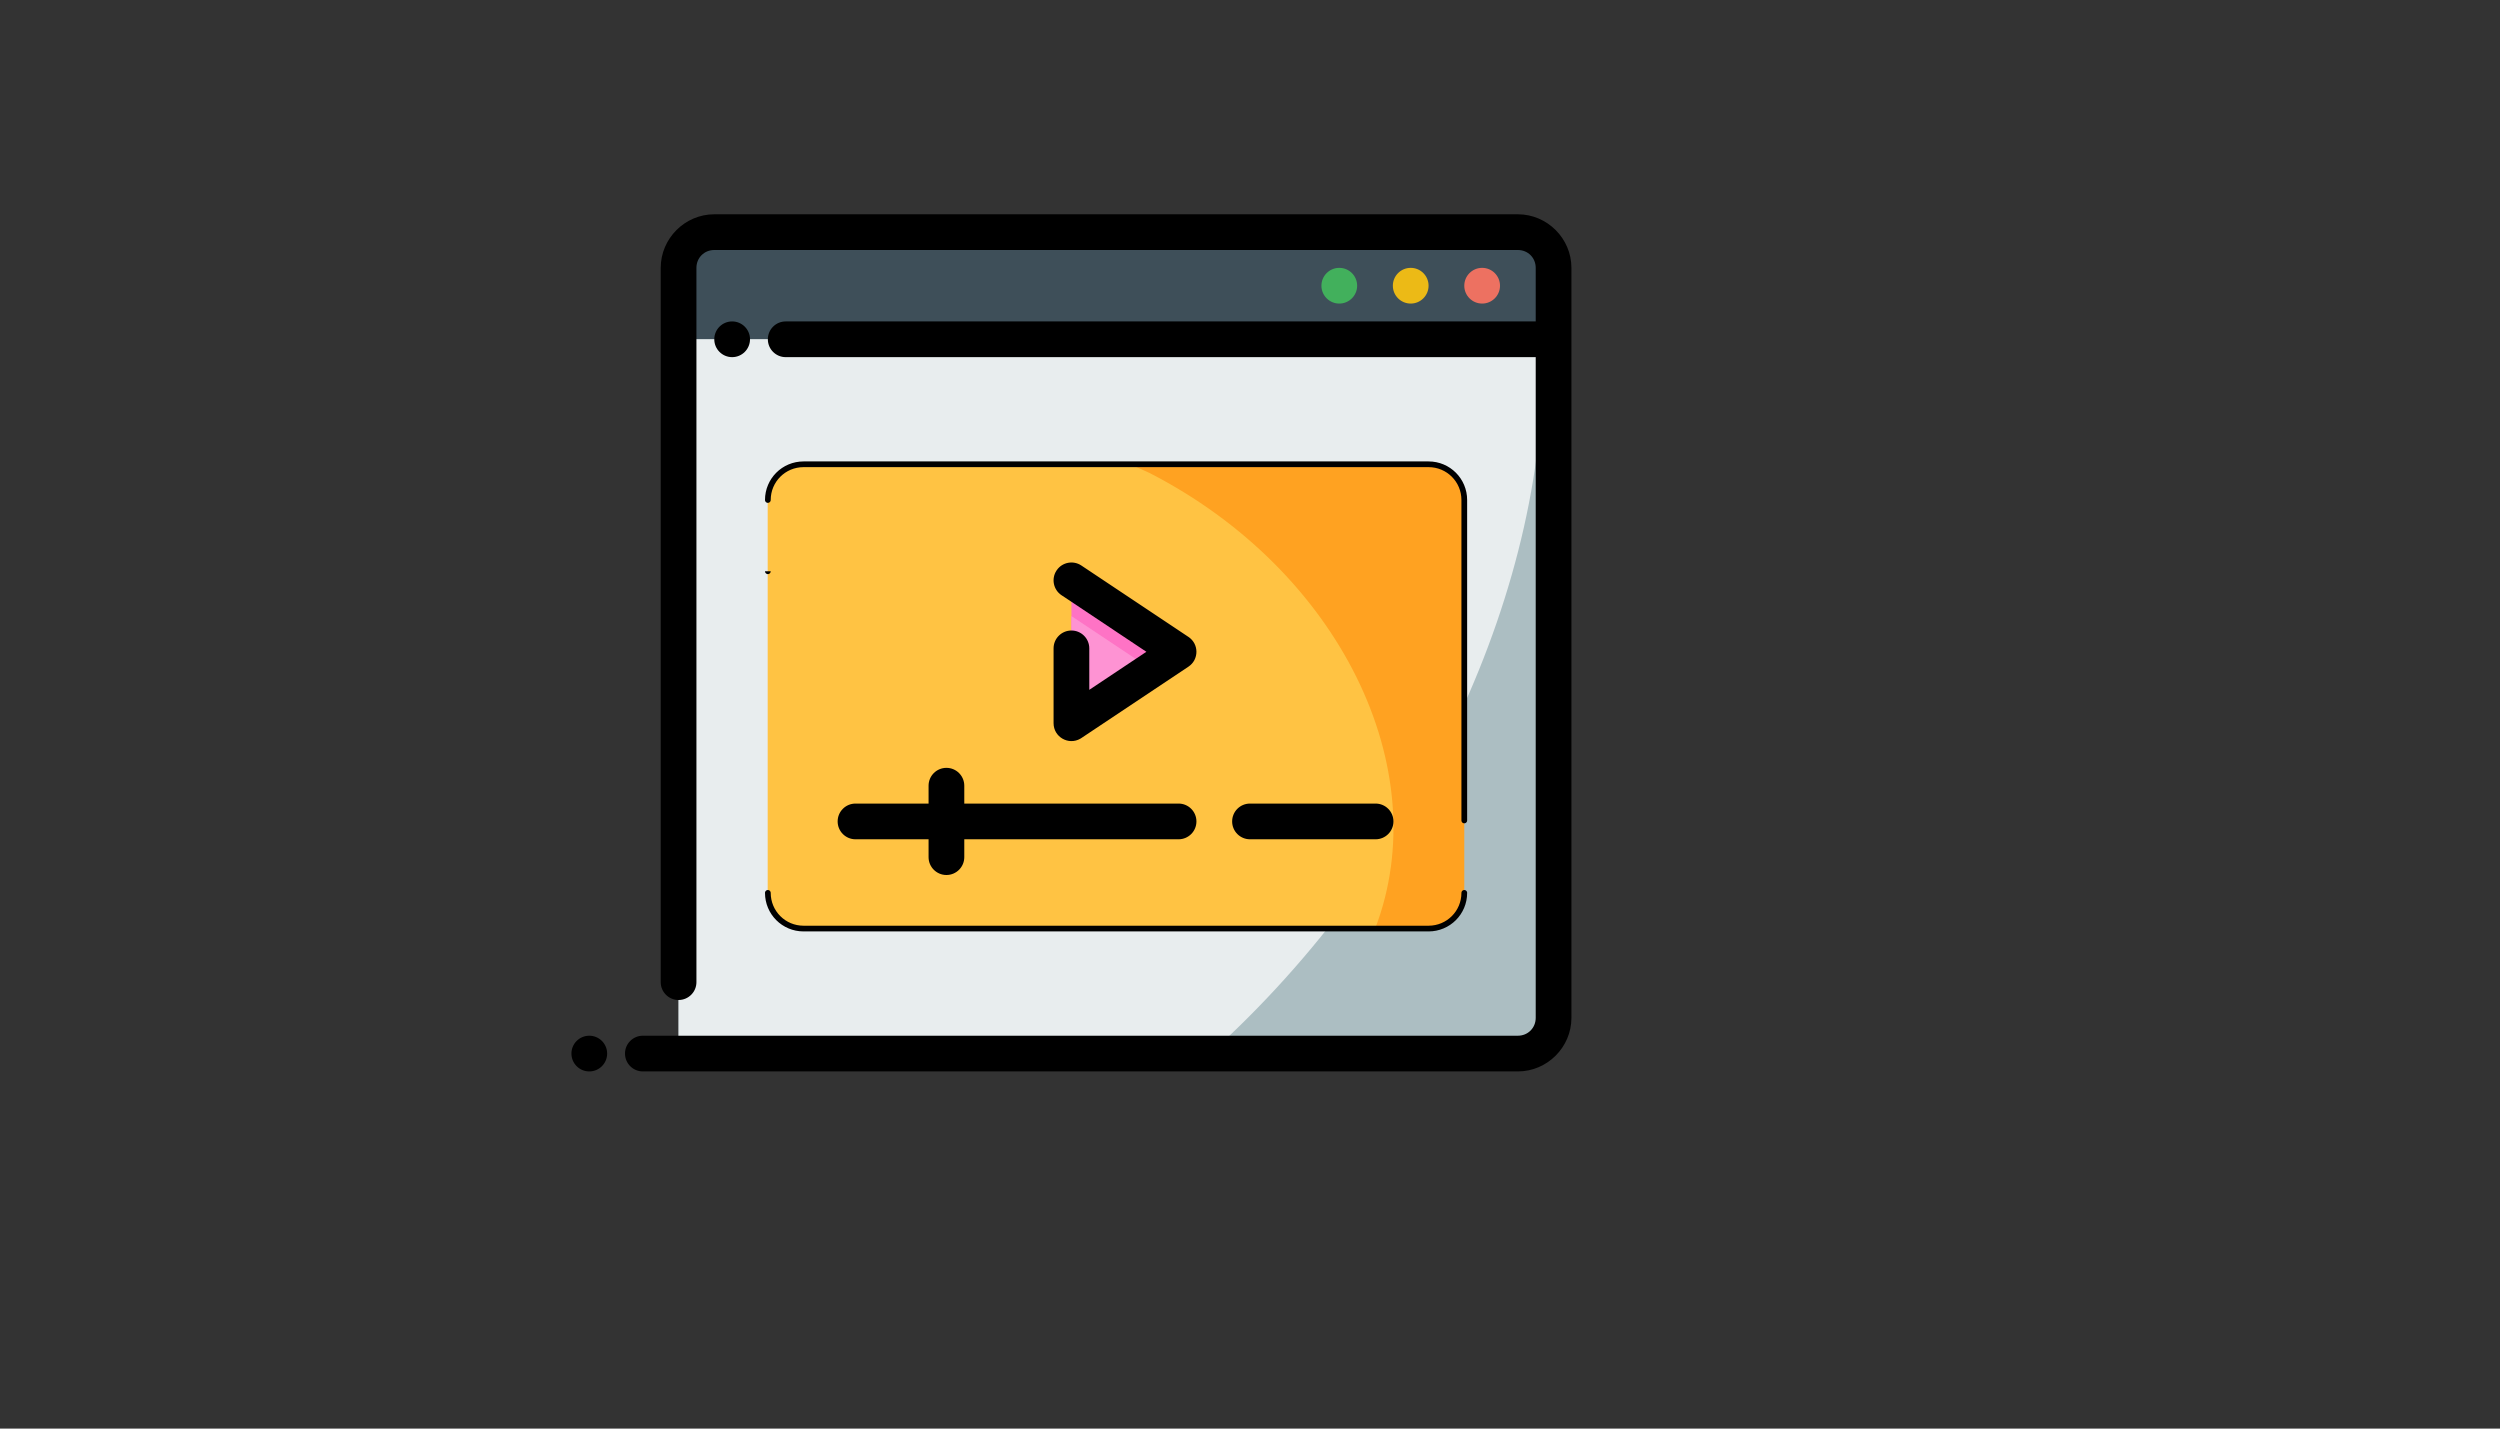 <svg xmlns="http://www.w3.org/2000/svg" version="1.1" xmlns:xlink="http://www.w3.org/1999/xlink" width="100%" height="100%" id="svgWorkerArea" viewBox="-25 -25 875 500" xmlns:idraw="https://idraw.muisca.co" style="background: white;"><rect x="-25" y="-25" width="875" height="500" fill="#333333" stroke="none"/><defs id="defsdoc"><pattern id="patternBool" x="0" y="0" width="10" height="10" patternUnits="userSpaceOnUse" patternTransform="rotate(35)"><circle cx="5" cy="5" r="4" style="stroke: none;fill: #ff000070;"></circle></pattern></defs><g id="fileImp-818908204" class="cosito"><path id="pathImp-965377314" class="grouped" style="fill:#3e4f59;fill-opacity:1;fill-rule:evenodd;stroke-width:2;stroke-linecap:round;stroke-linejoin:round;stroke-miterlimit:4.1" d="M212.5 56.25C212.5 56.25 518.75 56.25 518.75 56.25 518.75 56.25 518.75 93.75 518.75 93.75 518.75 93.75 212.5 93.75 212.5 93.75 212.5 93.75 212.5 56.25 212.5 56.25"></path><path id="pathImp-768638278" class="grouped" style="fill:#acbec2;fill-opacity:1;fill-rule:evenodd;stroke-width:2;stroke-linecap:round;stroke-linejoin:round;stroke-miterlimit:4.1" d="M212.5 93.75C212.5 93.75 518.75 93.75 518.75 93.75 518.75 93.75 518.75 343.75 518.75 343.75 518.75 343.75 212.5 343.75 212.5 343.75 212.5 343.75 212.5 93.75 212.5 93.75"></path><path id="pathImp-791372534" class="grouped" style="fill:#e8edee;fill-opacity:1;fill-rule:evenodd;stroke:none;stroke-width:2;stroke-linecap:round;stroke-linejoin:round;stroke-miterlimit:4.1" d="M212.5 93.75C212.5 93.75 212.5 343.75 212.5 343.75 212.5 343.75 398.559 343.75 398.559 343.75 472.289 277.209 517.851 179.358 514.966 93.75 514.966 93.75 212.5 93.75 212.5 93.75"></path><path id="pathImp-855821708" class="grouped" style="color:#000000;fill:#000000;fill-rule:evenodd;stroke-linecap:round;stroke-linejoin:round;stroke-miterlimit:4.1" d="M225 50C214.719 50 206.25 58.469 206.25 68.75 206.25 68.75 206.25 318.75 206.25 318.75 206.25 322.202 209.048 325 212.5 325 215.952 325 218.75 322.202 218.75 318.75 218.75 318.75 218.75 68.75 218.75 68.75 218.75 65.224 221.474 62.5 225 62.5 225 62.5 506.25 62.5 506.25 62.5 509.776 62.5 512.5 65.224 512.5 68.75 512.5 68.75 512.5 87.5 512.5 87.5 512.5 87.5 250 87.5 250 87.5 246.548 87.5 243.75 90.298 243.75 93.75 243.75 97.202 246.548 100 250 100 250 100 512.5 100 512.5 100 512.5 100 512.5 331.25 512.5 331.25 512.5 334.776 509.776 337.5 506.25 337.5 506.25 337.5 200 337.5 200 337.5 196.548 337.5 193.75 340.298 193.75 343.75 193.75 347.202 196.548 350 200 350 200 350 506.25 350 506.25 350 516.531 350 525 341.531 525 331.25 525 243.75 525 156.25 525 68.75 525 58.469 516.531 50 506.25 50 506.25 50 225 50 225 50"></path><path id="pathImp-910809394" class="grouped" style="color:#000000;fill:#ed7161;fill-opacity:1;fill-rule:evenodd;stroke-linecap:round;stroke-linejoin:round;stroke-miterlimit:4.1;-inkscape-stroke:none" d="M493.75 68.75C490.298 68.75 487.5 71.548 487.5 75 487.5 78.452 490.298 81.25 493.75 81.25 497.202 81.25 500 78.452 500 75 500 71.548 497.202 68.75 493.75 68.75 493.75 68.75 493.75 68.75 493.75 68.75"></path><path id="pathImp-525246346" class="grouped" style="color:#000000;fill:#ecba16;fill-opacity:1;fill-rule:evenodd;stroke-linecap:round;stroke-linejoin:round;stroke-miterlimit:4.1;-inkscape-stroke:none" d="M468.75 68.75C465.298 68.75 462.5 71.548 462.5 75 462.5 78.452 465.298 81.25 468.75 81.25 472.202 81.25 475 78.452 475 75 475 71.548 472.202 68.75 468.75 68.75 468.75 68.75 468.75 68.75 468.75 68.75"></path><path id="pathImp-227277557" class="grouped" style="color:#000000;fill:#42b05c;fill-opacity:1;fill-rule:evenodd;stroke-linecap:round;stroke-linejoin:round;stroke-miterlimit:4.1;-inkscape-stroke:none" d="M443.75 68.75C440.298 68.75 437.5 71.548 437.5 75 437.5 78.452 440.298 81.25 443.75 81.25 447.202 81.25 450 78.452 450 75 450 71.548 447.202 68.75 443.75 68.75 443.75 68.75 443.75 68.75 443.75 68.75"></path><path id="pathImp-299457185" class="grouped" style="color:#000000;fill:#000000;fill-rule:evenodd;stroke-linecap:round;stroke-linejoin:round;stroke-miterlimit:4.1;-inkscape-stroke:none" d="M181.25 337.5C177.798 337.5 175 340.298 175 343.75 175 347.202 177.798 350 181.25 350 184.702 350 187.5 347.202 187.5 343.75 187.5 340.298 184.702 337.5 181.25 337.5 181.25 337.5 181.25 337.5 181.25 337.5"></path><path id="pathImp-265524054" class="grouped" style="color:#000000;fill:#000000;fill-rule:evenodd;stroke-linecap:round;stroke-linejoin:round;stroke-miterlimit:4.1;-inkscape-stroke:none" d="M231.25 87.5C227.798 87.5 225 90.298 225 93.75 225 97.202 227.798 100 231.25 100 234.702 100 237.5 97.202 237.5 93.75 237.5 90.298 234.702 87.5 231.25 87.5 231.25 87.5 231.25 87.5 231.25 87.5"></path><path id="rectImp-444884359" class="grouped" style="fill:#ffa221;fill-opacity:1;fill-rule:evenodd;stroke:none;stroke-width:2;stroke-linecap:round;stroke-linejoin:round;stroke-miterlimit:4.1" d="M243.75 150C243.75 143.208 249.458 137.5 256.25 137.5 256.25 137.5 475 137.5 475 137.5 481.793 137.5 487.5 143.208 487.5 150 487.5 150 487.5 287.5 487.5 287.5 487.5 294.292 481.793 300 475 300 475 300 256.25 300 256.25 300 249.458 300 243.75 294.292 243.75 287.5 243.75 287.5 243.75 150 243.75 150 243.75 150 243.75 150 243.75 150"></path><path id="pathImp-459823880" class="grouped" style="fill:#ffc343;fill-opacity:1;fill-rule:evenodd;stroke-width:2;stroke-linecap:round;stroke-linejoin:round;stroke-miterlimit:4.1" d="M256.25 137.5C249.325 137.5 243.75 143.075 243.75 150 243.75 150 243.75 287.5 243.75 287.5 243.75 294.425 249.325 300 256.25 300 256.25 300 456.311 300 456.311 300 477.818 243.763 443.576 174.579 377.405 140.576 375.111 139.501 372.794 138.475 370.459 137.5 370.459 137.5 256.25 137.5 256.25 137.5"></path><path id="pathImp-159342071" class="grouped" style="fill:#fe73c5;fill-opacity:1;fill-rule:evenodd;stroke:none;stroke-width:2;stroke-linecap:round;stroke-linejoin:round;stroke-miterlimit:4.1" d="M350 178.125C350 178.125 387.5 203.125 387.5 203.125 387.5 203.125 350 228.125 350 228.125 350 228.125 350 178.125 350 178.125"></path><path id="pathImp-180296178" class="grouped" style="color:#000000;fill:#000000;fill-rule:evenodd;stroke-linecap:round;stroke-linejoin:round;stroke-miterlimit:4.1" d="M306.25 243.75C302.798 243.75 300 246.548 300 250 300 250 300 256.25 300 256.25 300 256.25 274.426 256.25 274.426 256.25 270.974 256.25 268.176 259.048 268.176 262.5 268.176 265.952 270.974 268.75 274.426 268.75 274.426 268.75 300 268.75 300 268.75 300 268.75 300 275 300 275 300 278.452 302.798 281.25 306.25 281.25 309.702 281.25 312.5 278.452 312.5 275 312.5 275 312.5 268.75 312.5 268.75 312.5 268.75 387.5 268.75 387.5 268.75 390.952 268.75 393.75 265.952 393.75 262.5 393.75 259.048 390.952 256.25 387.5 256.25 387.5 256.25 312.5 256.25 312.5 256.25 312.5 256.25 312.5 250 312.5 250 312.5 246.548 309.702 243.75 306.25 243.75 306.25 243.75 306.25 243.75 306.25 243.75M412.5 256.25C409.048 256.25 406.25 259.048 406.25 262.5 406.25 265.952 409.048 268.75 412.5 268.75 412.5 268.75 456.457 268.75 456.457 268.75 459.909 268.75 462.707 265.952 462.707 262.5 462.707 259.048 459.909 256.25 456.457 256.25 456.457 256.25 412.5 256.25 412.5 256.25"></path><path id="pathImp-487808423" class="grouped" style="fill:#fe93d3;fill-opacity:1;fill-rule:evenodd;stroke:none;stroke-width:2;stroke-linecap:round;stroke-linejoin:round;stroke-miterlimit:4.1" d="M350 190.625C350 190.625 350 228.125 350 228.125 350 228.125 378.125 209.375 378.125 209.375 378.125 209.375 350 190.625 350 190.625"></path><path id="pathImp-133739047" class="grouped" style="fill:none;fill-rule:evenodd;stroke:#000000;stroke-width:2;stroke-linecap:round;stroke-linejoin:round;stroke-miterlimit:4.1" d="M487.5 287.5C487.5 294.425 481.925 300 475 300 475 300 256.25 300 256.25 300 249.325 300 243.75 294.425 243.75 287.5 243.75 287.5 243.75 174.939 243.75 174.94M243.75 150C243.75 143.075 249.325 137.5 256.25 137.5 256.25 137.5 475 137.5 475 137.5 481.925 137.5 487.5 143.075 487.5 150 487.5 150 487.5 262.161 487.5 262.161"></path><path id="pathImp-100655708" class="grouped" style="color:#000000;fill:#000000;fill-rule:evenodd;stroke-linecap:round;stroke-linejoin:round;stroke-miterlimit:4.1;-inkscape-stroke:none" d="M353.467 172.925C350.595 171.01 346.714 171.786 344.8 174.658 342.885 177.53 343.661 181.411 346.533 183.325 346.533 183.325 376.233 203.125 376.233 203.125 376.233 203.125 356.25 216.443 356.25 216.443 356.25 216.443 356.25 201.929 356.25 201.929 356.25 198.477 353.452 195.679 350 195.679 346.548 195.679 343.75 198.477 343.75 201.929 343.75 201.929 343.75 228.125 343.75 228.125 343.751 232.937 348.961 235.943 353.127 233.536 353.243 233.469 353.356 233.399 353.467 233.325 353.467 233.325 390.967 208.325 390.967 208.325 394.677 205.851 394.677 200.399 390.967 197.925 390.967 197.925 353.467 172.925 353.467 172.925"></path></g></svg>